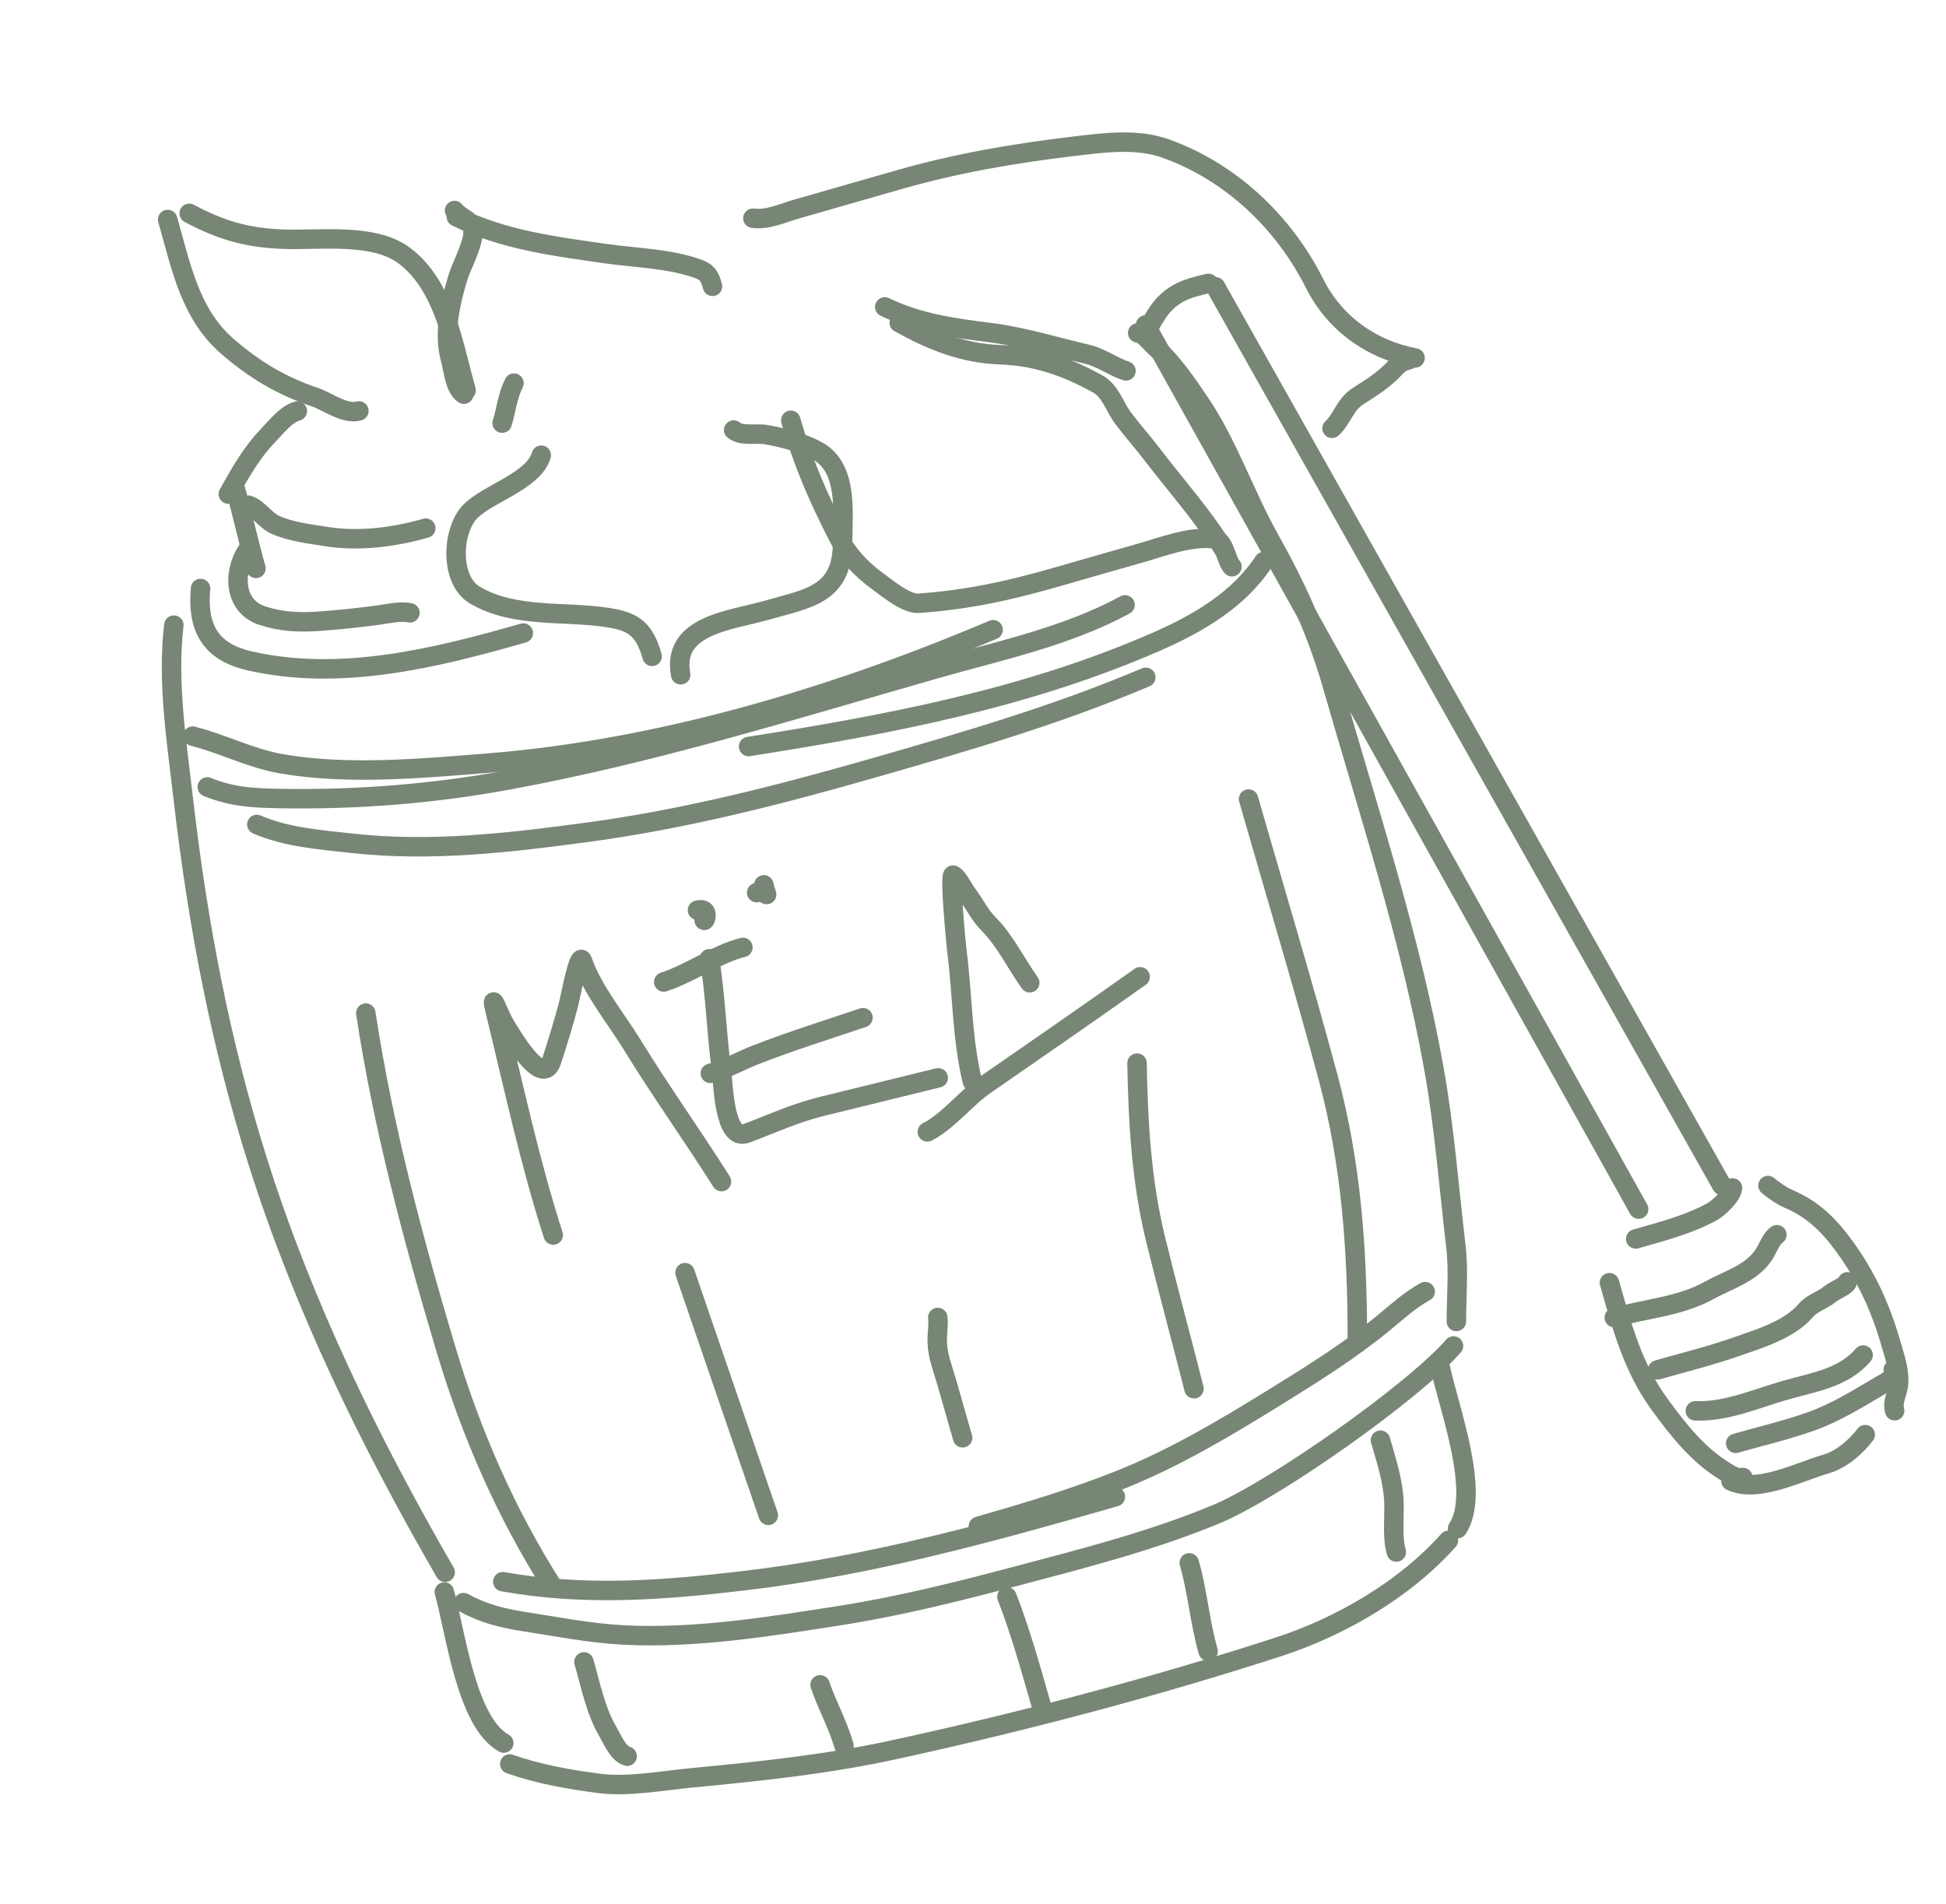 <?xml version="1.0" encoding="UTF-8"?> <svg xmlns="http://www.w3.org/2000/svg" width="140" height="137" viewBox="0 0 140 137" fill="none"><path d="M12.508 44.974C12.015 49.043 12.723 53.455 13.191 57.506C14.22 66.421 15.861 75.11 18.581 83.679C21.87 94.041 26.603 103.729 32.026 113.115" stroke="#788675" stroke-width="1.4" stroke-linecap="round"></path><path d="M31.965 114.529C32.759 117.302 33.527 123.893 36.241 125.399" stroke="#788675" stroke-width="1.4" stroke-linecap="round"></path><path d="M103.613 98.355C104.195 101.181 106.569 107.377 104.861 109.969" stroke="#788675" stroke-width="1.4" stroke-linecap="round"></path><path d="M36.673 126.902C38.702 127.622 40.898 128.01 43.049 128.294C45.186 128.576 47.667 128.098 49.809 127.895C54.726 127.428 59.548 126.92 64.389 125.864C73.622 123.849 82.917 121.408 91.921 118.495C96.457 117.027 101.085 114.324 104.204 110.816" stroke="#788675" stroke-width="1.4" stroke-linecap="round"></path><path d="M104.775 95.069C104.774 93.204 104.954 91.46 104.734 89.602C104.234 85.367 103.913 81.092 103.163 76.897C101.489 67.535 98.468 58.43 95.852 49.297C94.788 45.582 93.239 42.164 91.347 38.803C89.549 35.608 88.355 31.98 86.303 28.954C85.341 27.534 84.351 26.085 83.083 24.927C82.708 24.585 82.345 24.043 81.847 23.95" stroke="#788675" stroke-width="1.4" stroke-linecap="round"></path><path d="M33.349 115.294C34.706 116.047 36.093 116.41 37.639 116.649C40.046 117.022 42.447 117.499 44.883 117.624C50.005 117.886 55.352 117.019 60.391 116.232C64.685 115.561 68.921 114.499 73.118 113.387C77.948 112.108 82.87 110.855 87.492 108.935C91.669 107.199 101.65 100.175 104.569 96.83" stroke="#788675" stroke-width="1.4" stroke-linecap="round"></path><path d="M102.532 92.921C101.398 93.543 100.522 94.362 99.534 95.175C97.108 97.169 94.396 98.864 91.732 100.51C88.127 102.739 84.492 104.91 80.546 106.48C77.213 107.806 73.828 108.818 70.385 109.804" stroke="#788675" stroke-width="1.4" stroke-linecap="round"></path><path d="M36.173 113.789C42.078 114.838 47.582 114.417 53.507 113.721C62.653 112.648 71.408 110.209 80.243 107.679" stroke="#788675" stroke-width="1.4" stroke-linecap="round"></path><path d="M13.865 52.958C16.061 53.52 18.031 54.567 20.291 54.955C25.008 55.767 30.289 55.284 35.034 54.906C47.472 53.917 59.995 50.157 71.449 45.303" stroke="#788675" stroke-width="1.4" stroke-linecap="round"></path><path d="M14.912 56.612C16.728 57.357 18.305 57.416 20.204 57.448C25.675 57.542 31.149 57.106 36.531 56.119C46.935 54.21 57.02 51.064 67.175 48.156C71.802 46.83 76.692 45.822 80.939 43.516" stroke="#788675" stroke-width="1.4" stroke-linecap="round"></path><path d="M18.477 59.313C20.607 60.236 23.021 60.41 25.312 60.665C31.007 61.3 36.705 60.627 42.37 59.859C49.269 58.923 55.972 57.213 62.656 55.299C69.409 53.365 75.958 51.466 82.43 48.726" stroke="#788675" stroke-width="1.4" stroke-linecap="round"></path><path d="M90.921 40.399C89.101 43.167 86.162 44.866 83.178 46.171C73.809 50.267 63.898 52.125 53.857 53.706" stroke="#788675" stroke-width="1.4" stroke-linecap="round"></path><path d="M26.318 72.883C27.542 80.995 29.719 89.146 32.063 97.004C33.874 103.073 36.371 108.822 39.767 114.154" stroke="#788675" stroke-width="1.4" stroke-linecap="round"></path><path d="M42.012 119.558C42.496 121.249 42.843 123.061 43.739 124.594C44.087 125.189 44.456 126.132 45.119 126.344" stroke="#788675" stroke-width="1.4" stroke-linecap="round"></path><path d="M49.28 91.557L55.274 109.014" stroke="#788675" stroke-width="1.4" stroke-linecap="round"></path><path d="M58.998 121.206C59.51 122.712 60.282 124.063 60.721 125.597" stroke="#788675" stroke-width="1.4" stroke-linecap="round"></path><path d="M89.824 57.485C91.734 64.154 93.745 70.803 95.545 77.503C97.2 83.666 97.647 89.829 97.651 96.179" stroke="#788675" stroke-width="1.4" stroke-linecap="round"></path><path d="M99.314 103.61C99.756 105.153 100.255 106.614 100.288 108.229C100.31 109.315 100.155 110.605 100.456 111.656" stroke="#788675" stroke-width="1.4" stroke-linecap="round"></path><path d="M81.8 76.482C81.878 80.822 82.126 85.008 83.124 89.1C84.006 92.714 84.986 96.301 85.9 99.907" stroke="#788675" stroke-width="1.4" stroke-linecap="round"></path><path d="M85.56 112.434C86.164 114.544 86.316 116.7 86.915 118.791" stroke="#788675" stroke-width="1.4" stroke-linecap="round"></path><path d="M67.467 94.78C67.539 95.368 67.4 96.009 67.427 96.609C67.47 97.602 67.843 98.51 68.11 99.441C68.491 100.772 68.872 102.103 69.253 103.434" stroke="#788675" stroke-width="1.4" stroke-linecap="round"></path><path d="M72.442 114.873C73.411 117.372 74.13 119.955 74.874 122.55" stroke="#788675" stroke-width="1.4" stroke-linecap="round"></path><path d="M14.429 42.335C14.176 45.05 15.043 46.87 17.925 47.536C24.473 49.047 31.341 47.35 37.646 45.544" stroke="#788675" stroke-width="1.4" stroke-linecap="round"></path><path d="M17.973 39.348C16.711 40.964 16.73 43.599 18.884 44.294C20.237 44.731 21.463 44.792 22.901 44.695C24.348 44.596 25.792 44.441 27.23 44.247C27.989 44.144 28.741 43.947 29.493 44.087" stroke="#788675" stroke-width="1.4" stroke-linecap="round"></path><path d="M16.909 35.102C17.458 37.02 17.865 38.969 18.415 40.89" stroke="#788675" stroke-width="1.4" stroke-linecap="round"></path><path d="M16.428 35.543C17.257 34.05 18.101 32.554 19.296 31.317C19.88 30.713 20.563 29.808 21.392 29.571" stroke="#788675" stroke-width="1.4" stroke-linecap="round"></path><path d="M17.871 36.343C18.607 36.592 19.08 37.43 19.811 37.759C20.916 38.258 22.316 38.415 23.508 38.605C25.84 38.975 28.371 38.644 30.631 37.997" stroke="#788675" stroke-width="1.4" stroke-linecap="round"></path><path d="M115.787 92.279C116.687 95.421 117.453 98.381 119.422 101.067C120.773 102.911 122.158 104.683 124.143 105.882C124.507 106.102 124.962 106.413 125.388 106.291" stroke="#788675" stroke-width="1.4" stroke-linecap="round"></path><path d="M124.527 106.538C126.422 107.448 129.495 105.86 131.36 105.326C132.448 105.014 133.513 104.105 134.19 103.211" stroke="#788675" stroke-width="1.4" stroke-linecap="round"></path><path d="M136.305 101.489C136.106 100.797 136.545 100.21 136.59 99.524C136.653 98.561 136.316 97.629 136.056 96.718C135.322 94.158 134.325 91.936 132.758 89.758C131.621 88.177 130.471 87.022 128.692 86.256C128.19 86.039 127.612 85.642 127.194 85.288" stroke="#788675" stroke-width="1.4" stroke-linecap="round"></path><path d="M117.679 89.13C119.573 88.588 121.444 88.113 123.172 87.174C123.628 86.926 124.614 85.998 124.637 85.461" stroke="#788675" stroke-width="1.4" stroke-linecap="round"></path><path d="M116.134 94.788C118.381 94.144 120.856 94 122.952 92.835C124.295 92.088 125.935 91.648 126.856 90.32C127.175 89.86 127.39 89.134 127.836 88.828" stroke="#788675" stroke-width="1.4" stroke-linecap="round"></path><path d="M119.259 98.548C121.136 98.011 123.048 97.54 124.89 96.894C126.56 96.308 128.731 95.669 129.913 94.275C130.382 93.724 131.119 93.552 131.664 93.091C131.956 92.845 132.851 92.502 132.904 92.219" stroke="#788675" stroke-width="1.4" stroke-linecap="round"></path><path d="M121.966 101.498C124.149 101.591 126.365 100.61 128.433 100.018C130.486 99.43 132.636 99.134 134.039 97.481" stroke="#788675" stroke-width="1.4" stroke-linecap="round"></path><path d="M124.87 103.833C126.669 103.318 128.516 102.887 130.277 102.263C132.03 101.643 133.719 100.593 135.313 99.652C135.786 99.373 136.38 99.151 136.205 98.538" stroke="#788675" stroke-width="1.4" stroke-linecap="round"></path><path d="M25.821 29.563C24.816 29.851 23.575 28.883 22.667 28.578C20.249 27.768 18.284 26.588 16.35 24.909C13.646 22.561 13.005 19.08 12.063 15.791" stroke="#788675" stroke-width="1.4" stroke-linecap="round"></path><path d="M13.611 15.349C15.942 16.582 17.738 17.095 20.313 17.206C22.904 17.317 26.872 16.712 29.099 18.399C32.004 20.6 32.594 24.8 33.532 28.073" stroke="#788675" stroke-width="1.4" stroke-linecap="round"></path><path d="M33.374 28.357C32.694 27.925 32.604 26.504 32.407 25.815C31.884 23.99 32.422 21.647 32.968 19.883C33.215 19.084 34.254 17.223 33.998 16.33C33.86 15.846 33.017 15.606 32.702 15.146" stroke="#788675" stroke-width="1.4" stroke-linecap="round"></path><path d="M32.829 15.588C36.164 17.253 39.956 17.732 43.591 18.25C45.731 18.555 48.284 18.601 50.324 19.38C50.954 19.62 51.085 19.994 51.259 20.601" stroke="#788675" stroke-width="1.4" stroke-linecap="round"></path><path d="M36.977 27.563C36.482 28.555 36.433 29.478 36.126 30.44" stroke="#788675" stroke-width="1.4" stroke-linecap="round"></path><path d="M38.94 32.747C38.398 34.636 35.017 35.513 33.775 36.859C32.509 38.232 32.35 41.74 34.164 42.812C37.039 44.51 40.684 43.927 43.861 44.449C45.672 44.746 46.381 45.354 46.914 47.218" stroke="#788675" stroke-width="1.4" stroke-linecap="round"></path><path d="M48.97 48.544C48.305 44.967 52.516 44.656 55.117 43.911C58.133 43.047 60.603 42.8 60.617 39.064C60.624 36.893 61.038 33.675 58.812 32.44C57.738 31.845 56.341 31.486 55.14 31.272C54.392 31.138 53.344 31.412 52.783 30.936" stroke="#788675" stroke-width="1.4" stroke-linecap="round"></path><path d="M56.892 30.237C57.762 33.275 58.861 35.791 60.297 38.597C60.94 39.854 61.934 40.935 63.062 41.754C63.787 42.28 65.182 43.465 66.087 43.401C69.613 43.148 72.558 42.505 75.988 41.522C77.999 40.946 80.008 40.362 82.022 39.794C83.632 39.34 85.585 38.563 87.31 38.758C88.104 38.848 88.186 40.288 88.632 40.773" stroke="#788675" stroke-width="1.4" stroke-linecap="round"></path><path d="M88.03 39.51C86.479 37.008 84.647 34.995 82.884 32.686C82.201 31.791 81.443 30.949 80.772 30.046C80.179 29.25 79.895 28.134 78.974 27.623C76.748 26.388 74.543 25.613 72.003 25.524C69.268 25.427 67.028 24.511 64.693 23.216" stroke="#788675" stroke-width="1.4" stroke-linecap="round"></path><path d="M63.65 22.08C66.102 23.258 68.588 23.596 71.227 23.926C73.585 24.22 75.863 24.937 78.172 25.474C79.231 25.719 80.05 26.378 81.005 26.683" stroke="#788675" stroke-width="1.4" stroke-linecap="round"></path><path d="M54.164 15.7C55.214 15.847 56.332 15.319 57.337 15.031C59.798 14.326 62.261 13.62 64.722 12.915C68.81 11.745 72.965 11.032 77.177 10.531C79.352 10.273 81.761 9.932 83.871 10.689C88.549 12.366 92.353 15.971 94.578 20.401C96.042 23.315 98.721 25.176 101.802 25.751" stroke="#788675" stroke-width="1.4" stroke-linecap="round"></path><path d="M101.359 25.879C100.955 25.995 100.709 26.093 100.41 26.417C99.571 27.327 98.743 27.834 97.707 28.495C96.754 29.103 96.555 30.15 95.831 30.814" stroke="#788675" stroke-width="1.4" stroke-linecap="round"></path><path d="M87.446 20.627L123.868 85.275" stroke="#788675" stroke-width="1.4" stroke-linecap="round"></path><path d="M82.417 23.377L117.889 86.987" stroke="#788675" stroke-width="1.4" stroke-linecap="round"></path><path d="M39.802 88.85C38.1 83.578 36.95 78.127 35.627 72.741C35.21 71.047 35.945 73.083 36.303 73.675C36.791 74.482 39.025 78.359 39.685 76.324C40.119 74.984 40.575 73.518 40.923 72.165C41.045 71.691 41.654 68.408 41.903 69.121C42.656 71.279 44.286 73.215 45.476 75.155C47.53 78.504 49.82 81.695 51.908 85.006" stroke="#788675" stroke-width="1.4" stroke-linecap="round"></path><path d="M51.036 68.969C51.479 71.557 51.542 74.275 51.895 76.891C52.033 77.921 52.078 82.144 53.712 81.531C55.556 80.84 57.169 80.078 59.11 79.601C61.906 78.914 64.702 78.227 67.498 77.54" stroke="#788675" stroke-width="1.4" stroke-linecap="round"></path><path d="M51.104 77.216C52.273 76.901 53.259 76.316 54.377 75.88C56.91 74.892 59.509 74.085 62.084 73.213" stroke="#788675" stroke-width="1.4" stroke-linecap="round"></path><path d="M47.75 70.645C49.66 70.028 51.584 68.615 53.447 68.158" stroke="#788675" stroke-width="1.4" stroke-linecap="round"></path><path d="M50.69 65.79C50.446 67.004 51.346 65.194 50.179 65.481" stroke="#788675" stroke-width="1.4" stroke-linecap="round"></path><path d="M54.952 63.656C55.273 64.963 55.296 64.007 54.437 64.218" stroke="#788675" stroke-width="1.4" stroke-linecap="round"></path><path d="M66.714 81.43C68.199 80.679 69.463 79.02 70.863 78.054C74.595 75.476 78.324 72.893 82.026 70.272" stroke="#788675" stroke-width="1.4" stroke-linecap="round"></path><path d="M69.956 77.806C69.21 74.773 69.24 71.51 68.841 68.4C68.789 67.997 68.286 62.807 68.579 62.955C68.907 63.12 69.325 63.99 69.561 64.296C70.119 65.022 70.445 65.788 71.106 66.454C72.322 67.68 73.102 69.331 74.083 70.701" stroke="#788675" stroke-width="1.4" stroke-linecap="round"></path><path d="M82.681 24.005C82.56 23.513 82.957 23.025 83.197 22.629C83.57 22.012 84.1 21.487 84.73 21.127C85.428 20.729 86.168 20.576 86.937 20.387" stroke="#788675" stroke-width="1.4" stroke-linecap="round"></path></svg> 